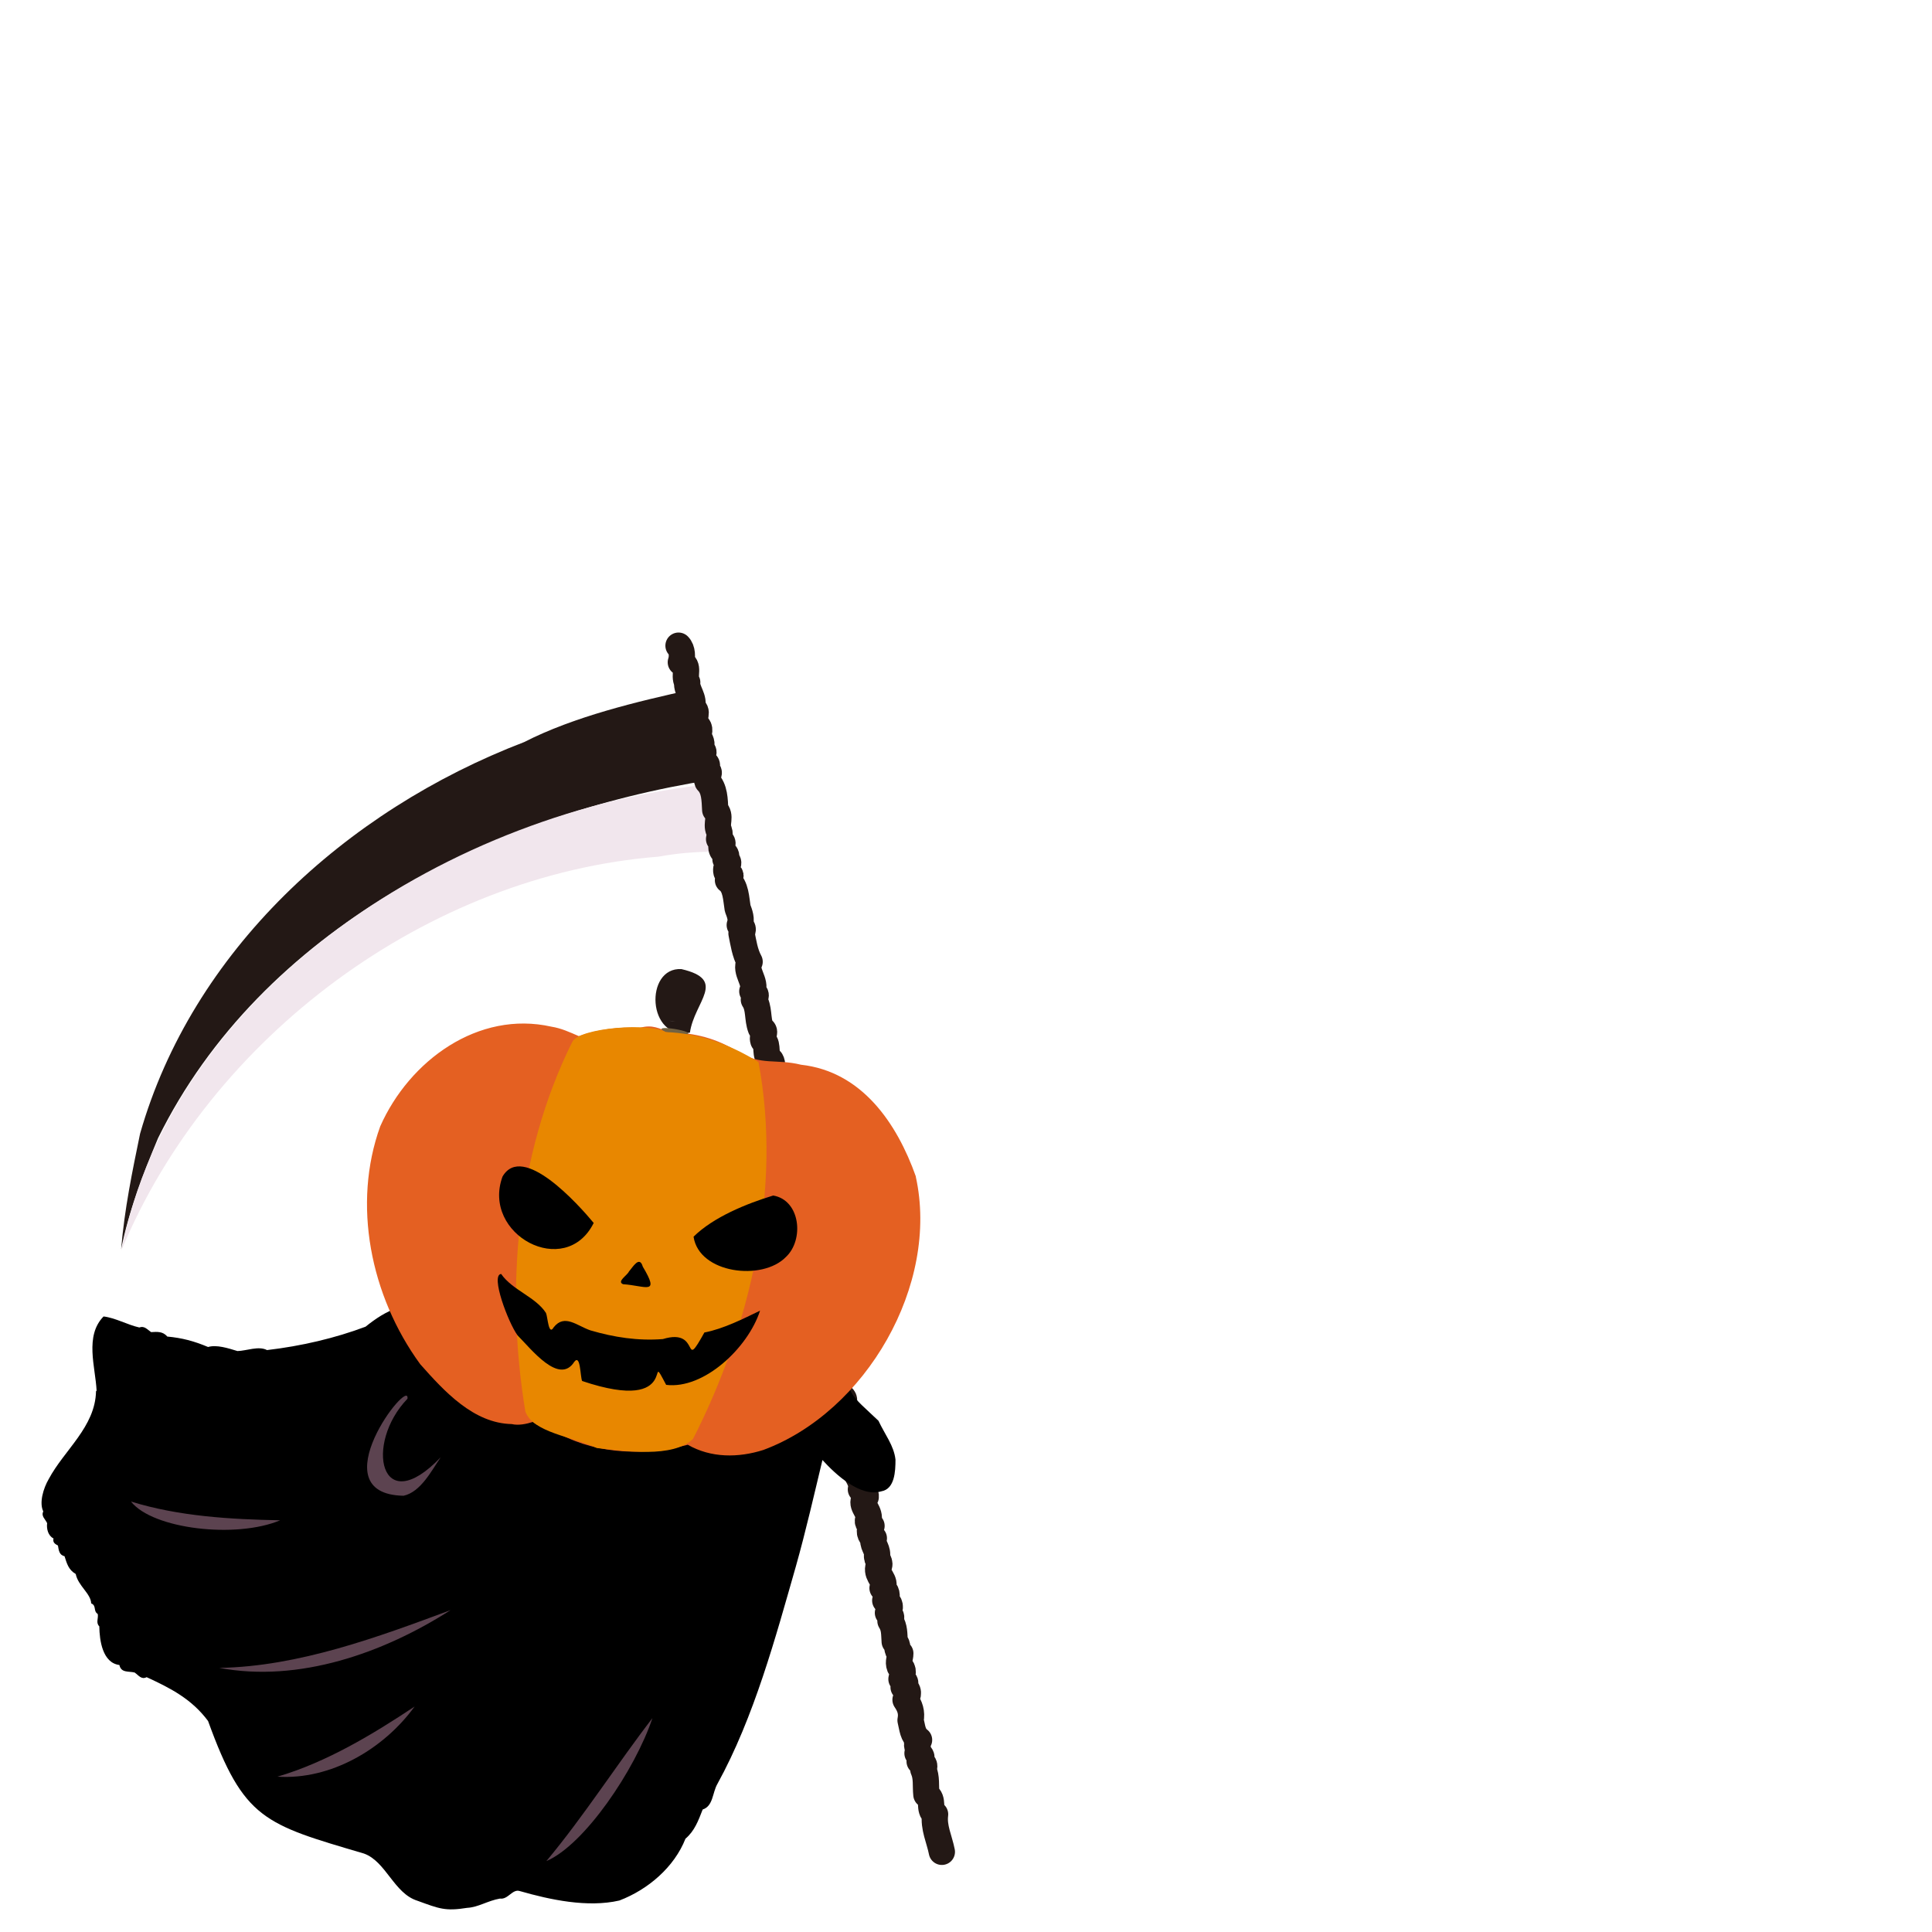 <?xml version="1.0" encoding="utf-8"?>
<svg xmlns="http://www.w3.org/2000/svg" width="1000" height="1000" version="1.1" viewBox="0 0 1000 1000">
<defs>
<style>
.cls-1 { fill: #000; }
.cls-1, .cls-2, .cls-3, .cls-4, .cls-5, .cls-6, .cls-7 { stroke-width: 0px; }
.cls-2 { fill: #f1e6ed; }
.cls-3 { fill: #231815; }
.cls-4 { fill: #e88700; }
.cls-5 { fill: #726242; }
.cls-6 { fill: #5c4350; }
.cls-7 { fill: #e46022; }
.cls-8 { fill: none; stroke: #231815; stroke-linecap: round; stroke-linejoin: round; stroke-width: 13.6px; }
</style>
</defs>
<path class="cls-3" d="M368.5,403.7c-4.4-15.2-6.1-31.5-10.5-46.8-28.2,6.2-60.9,14-86.7,27.2-92.9,35.6-171.9,108.5-198.8,202.7-4,19.4-8.1,39.1-9.8,59.8,3.8-19.1,11.4-39.2,19.1-57.5,53.5-108.5,172.6-167.6,286.7-185.5Z"/>
<path class="cls-2" d="M62.8,647.3c46-111,158.9-194.5,278.1-203.9,43.1-7.8,36.4,9.9,27.6-37.6-133.1,13.4-278.7,104.1-305.7,241.5Z"/>
<path class="cls-8" d="M351.2,334.2c2,2,2.1,6,1.2,8.6,4.9,2,1.2,6.4,3.3,10.4-.5,4.3,4.2,8.5,2.3,12.9,4.2,2.3.6,5,1.7,8.6,2.9,1.6,2.4,3.5,1.6,6.3,1.4,2.2,2.4,3.9,1.3,6.4,2.3,1.9,1.6,2.1.4,4.4,0,3.7,5.1,2.6,1.8,6.3,4.5,2.1,0,2.8,1.4,6.4,3.8,3.8,3.7,9.5,4,14.7,3.4,3.3.2,7,1.9,10.7.6,1.7.4,2.7.1,4.4,1.9,1.8,2.2,1.6,1.2,4.2,0,3.1,3.7,3,2.1,6.2,3.3,2.3-.3,3.4.5,6.6,2.8,2.1,2.5,1.4.8,4.3,4.2,3.1,4.2,9.8,5,14.5,1.1,2.9,2.2,5.7,1.1,8.7,1.8,1.8,1.9,1.9.9,4.3,1,4.9,1.7,10.1,4.2,14.7-2.8,5,3.8,10.5,1.4,15.3,2.3,1.9,2.1,1.8.8,4.3,2.9,4.4,1.7,9.8,3.6,14.8,3.5,1.9.3,3.3,1.3,6.4,3,2.4.1,7.5,3.9,10.3,1.2,2.1.2,2.8-.5,4.6.8,2.4,2,4.1.9,6.5,2.8,3.3.6,8,3.9,10.3.7,3.3-1.5,6.7,2,8.5.2,2.4.2,4.5,1.9,6.3-2.3,2.8-.1,3.7,1.4,6.4-.8,2.6,1.4,3.8,1.2,6.4,2.3,5.1-1.2,10.3,2,15.2,1.1,4.3,2.2,8.5,4.3,12.4-.5,2.5-.5,4.6,1.4,6.4-1.4,2.2-2.6,2.5,0,4.5.1,3.5,2.6,5.7,1.3,8.6,1.7,2.5,3,4.1.8,6.5,2.3,2.4.6,5.6,3.3,8.2.4,3.8,1.1,7.3.5,11,3.4,1.2,1.7,3.4,3.5,6-2.5,3.2,1.6,5.2,1.1,8.7.7,5.2,3.7,9,4,14.8-2.9,3.8,2.5,7.3.8,11,.3,3.7,1.7,7,1.8,10.8,1.5,1.2,2.8,1.6,2.1,4-.5,10.9,4.1,3.9,3.3,17.1,2.1,2.8-.9,5.7,2,8.5,1.2,1.4,1.7,2.3,1.2,4.2,2.5,2,1.8,4.5,0,6.7,1.4,2.7,3.2,5.3,2.4,8.4,1.3,1.1,2.7,1.7,2.5,3.9-3.3,4,1.5,6.4,1.6,10.8-1,2.1-.4,2.9,1.4,4.2-1.4,2.4-1.1,4.8,1.2,6.4-1.1,3.1,1.7,5,1.7,8.5-.5,2.9,2.3,3.8.6,6.6-.9,4.5,4.3,6.8,2.2,10.7,2.1,1.6,2.8,4,1.4,6.4,2.8,1.3,2.9,3.9,1.4,6.4,1.6,1.2,2.1,2.2,1.3,4.2,2.2,3.5,1.9,6.7,2.2,10.7,2.1,2,.6,4.3,2.9,6.1,0,2.4-1.3,4.3-.3,6.8,2.5,1.6,1.3,4,.9,6.5,2.1,1.1,2.6,2.1,1.1,4.2,3,1.3,2.6,4.1,1,6.5,2.3,3.4,3.4,6.5,2.6,10.6,1,4,1,7.6,4.4,10.2-2.4,2.3.3,4.1-.8,6.9,2.2,1,2.7,2.2,1.1,4.2,1.7.8,3.2,1.7,1.9,4.1,1.9,4.3,1.1,8.5,1.6,13.1,4.3,2.7.7,7.4,4.5,10.2-.9,6.8,2.2,12.8,3.5,19.4"/>
<path class="cls-1" d="M50,719.8c-.6-12.2-6.3-28.3,3.6-38.4,6.1.7,12.3,4.3,18.5,5.7,2.6-1,4.1,1,6.1,2.4,3.3-.2,6.1-.4,8.4,2.3,7.6.7,13.7,2.3,21.1,5.4,4.4-1.3,10.3.6,15.2,2.1,4.7-.1,11-2.8,15.3-.5,17.9-2.1,35.3-6.2,51-12.1,5.1-4.1,10.7-7.9,17-9.9,3.5-4.9,8.1-8.7,13.5-11.1,21.2-21.4,35.8-46.3,57.3-64.9,11.7-8.6,26-17.2,39.9-21.3,14.3-4.1,27.7-1.6,41.4-3.2,33,3.8,65.6,25.7,69.5,59.8,4.8,9.1,4,24.6,6.3,36.8,1.1,6.1,1.9,11.6,4.1,17.2-1.5,2.3-1.5,4.7.5,6.6-1.7,1.9-1.3,2.5-.1,4.4-1.7,20.4,2,20.8,16.1,34.3,3.3,7.1,8,12.8,8.8,20.1,0,6.1-.4,15.2-7.3,16.4-10.7,3.2-23.4-8.4-30.5-16.2-4.1,17-8.6,36.8-13.8,55.2-10.4,36.3-21.5,77.8-40.6,112.5-2.6,4.5-2.1,11.4-7.6,13.2-2.3,5.9-4.2,11.1-8.9,15.1-5.8,14.7-19.3,26.3-34.2,32-16.5,3.8-35.9-.4-51.6-4.9-3.8-1.2-6,4.5-10.2,3.9-6.4,1.1-11.2,4.5-17,4.8-11.3,1.8-14.3.5-25.8-3.7-12.1-3.8-16.2-20.3-27.6-24.4-51.5-15.2-62.2-17.5-80.7-68.6-8.4-11.3-19.2-16.9-31.8-22.7-2.7,1.4-4.1-.9-6.2-2.4-3.2-.8-7,.3-7.9-3.9-8.7-1.1-10.3-12.6-10.4-20-1.9-1.9-.4-4-.8-6.4-2.5-1.6-.5-4.3-3.4-5.5-.2-5.1-6.8-9.1-8-15.2-3.8-2.2-4.6-5.5-5.8-9.2-2.7-.6-3-3-3.4-5.5-1.5-.9-2.8-1.5-2.3-3.7-2.8-1.4-3.7-5-3.3-7.9-1-2.2-3.2-3.6-2-6.1-2.2-4.4,0-11.9,2.8-16.7,8.1-15.2,24.1-27,24.5-45.5Z"/>
<path class="cls-6" d="M337.7,889.3c-9,26.8-35.2,65.6-54.9,74,19.7-23.6,36.4-50,54.9-74Z"/>
<path class="cls-6" d="M233.2,833.4c-34.8,22.3-78.5,37.6-119.7,29.9,41.2-.7,82.5-16.1,119.7-29.9Z"/>
<path class="cls-6" d="M145,786.9c-22.7,9.6-66,4.6-77.2-9.7,24.9,7.7,51.6,9.2,77.2,9.7Z"/>
<path class="cls-6" d="M214.6,883.3c-16,22-43.4,38.1-71,36.3,25.5-7.5,49.3-21.9,71-36.3Z"/>
<path class="cls-6" d="M208.9,774.2c-44.4-.8,3.6-62.4,2-50.2-22.4,23.2-14.2,63.1,17.2,30.3-4.8,7-10.3,17.9-19.2,19.9Z"/>
<path class="cls-7" d="M474.1,609.1c-9.9-27.9-28.1-54.5-59.5-58-13-3.2-20.5.6-32.7-6.7-10.6-6.8-22.4-9.9-35-10-5.7-2-9.2-4.3-15.7-2.4-10.3-.7-22,.9-31.6,4.3-4.6-2-9.1-4.1-14.2-4.9-37.8-8.5-73.5,17.5-88.6,51.6-14.5,40.1-5.2,87.6,20.7,123.1,12.5,14.1,27.6,30.6,47.4,31,3.4.8,7.4,0,10.9-1.1,4.2,3,9.5,5,14.2,6.4,20,10.5,44.4,11.1,66,5.4,12,6.9,26.2,6.8,39.1,2.7,53.1-19.7,91.3-85.6,78.9-141.5Z"/>
<path class="cls-3" d="M357.1,534.5c2.3-16.2,19.6-27.3-4.4-32.9-19.2-1.1-17.9,37.1,4.4,32.9ZM346.3,528.3c1.2.2,2,.3,3.3.5-1.1-.1-2.2-.3-3.3-.5Z"/>
<path class="cls-5" d="M346.3,528.3c1.1.2,2.2.3,3.3.5-1.2-.2-2.1-.3-3.3-.5Z"/>
<path class="cls-5" d="M344.6,534.2c3.3.5,6.3.9,9.6,1.4,10-1.2-19.9-6.3-9.6-1.4Z"/>
<path class="cls-4" d="M392.5,549.7c-14.9-9.3-30.8-14.9-47.9-15.5-8-4.9-44.6-2.4-48.4,5.1-29.3,58.9-34.6,128.6-24.3,191.2,3.8,11,24.4,13.1,37,19,14.6,1.6,39.3,5.3,49.8-4.7,29.6-57.9,46.3-129.2,33.9-195Z"/>
<path class="cls-1" d="M359,640.1c10.2-10.1,27.4-17.1,41.2-21.3,14.1,2.4,16.1,22.9,6.6,31.8-12.2,12.6-44.9,8.6-47.8-10.4Z"/>
<path class="cls-1" d="M307.3,633c-7.7-9.3-36.8-41.9-47.2-24-11,30,32.5,53.4,47.2,24Z"/>
<path class="cls-1" d="M364.7,689.5c-12,21.6-1.4-2.6-21.6,3.6-12.9,1-25.2-.9-37.5-4.5-7-2.4-13.4-8.7-19-1.6-2.7,4.7-3.1-5.4-4-7.4-5.3-8.3-17.4-11.8-23.2-20.2-5.7.4,3.7,25.3,8.5,31.8,7,7,21.6,26,29.4,13.6,3.2-4,3,7.7,4,10,52.9,17.8,32.2-19.2,43.5,2,19.6,2.4,42.4-19.2,48.6-38.4-8.5,4.1-18.9,9.4-28.8,11.3Z"/>
<path class="cls-1" d="M322.5,664.7c11.8.8,19.2,6,10.2-9.1-1.7-5.9-5.2.3-7.2,2.6-.8,1.9-6.4,5.1-3,6.5Z"/>
</svg>
